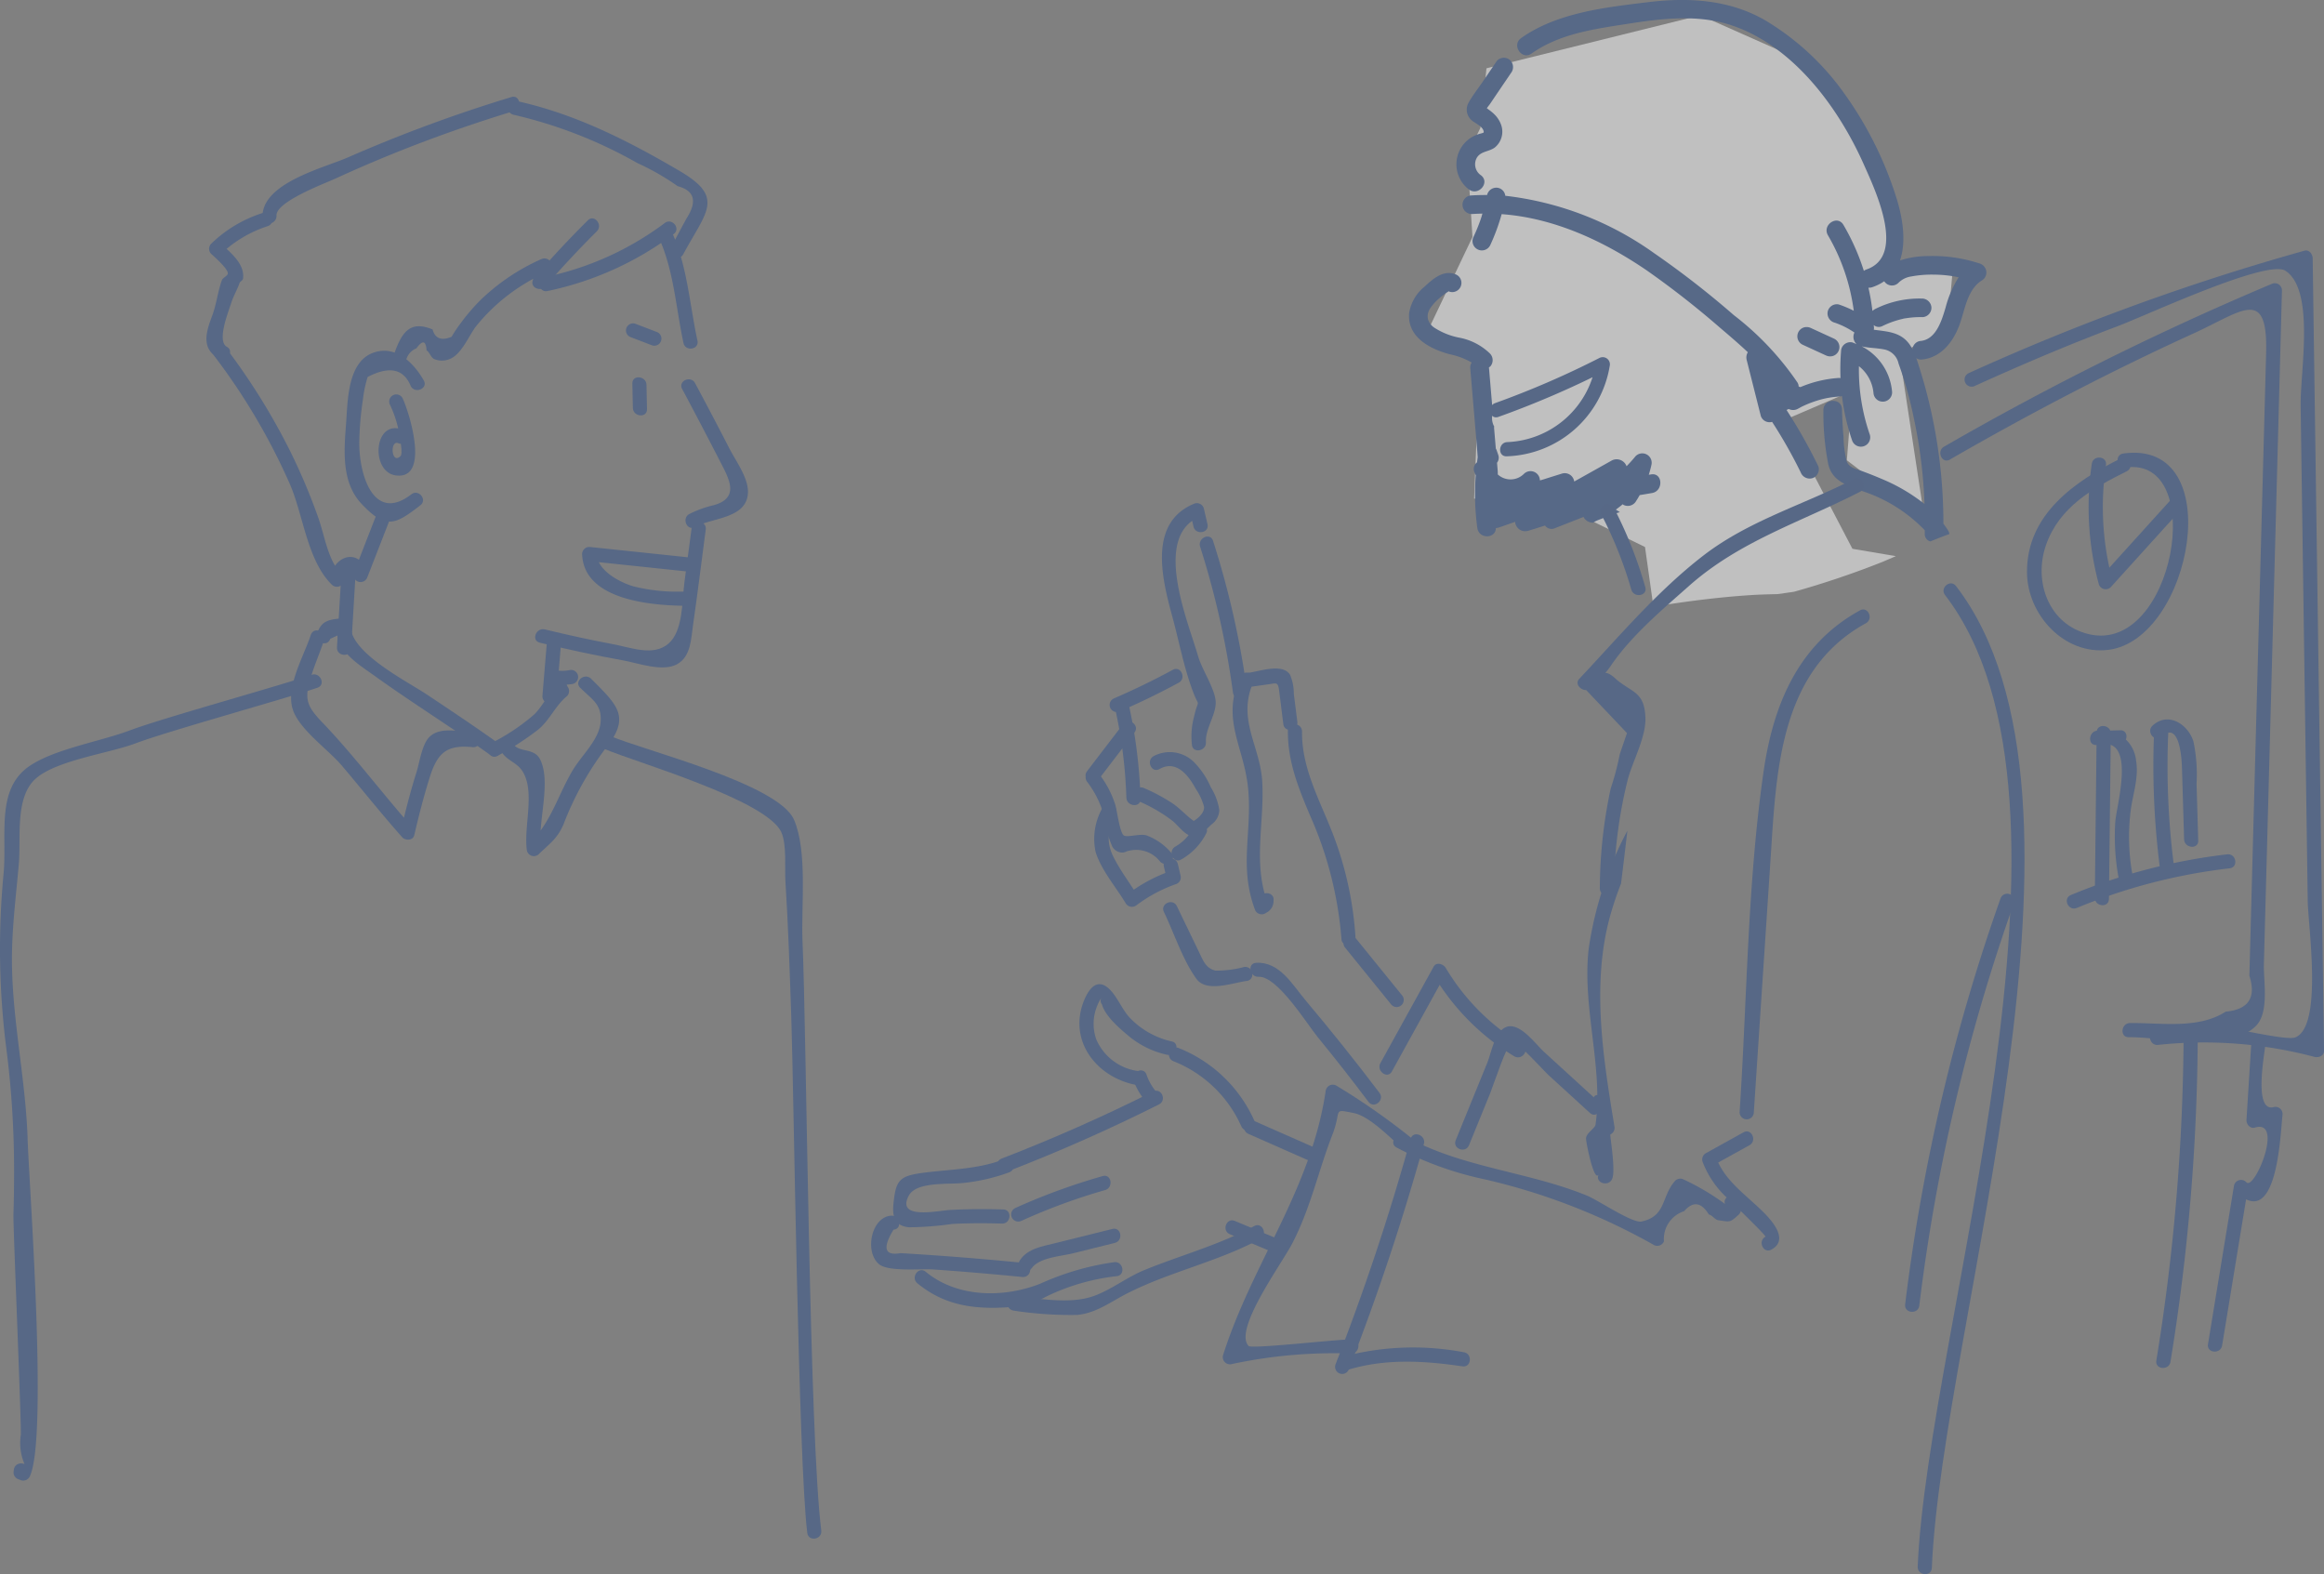 <svg xmlns="http://www.w3.org/2000/svg" viewBox="0 0 222.921 150.975"><rect x="0" y="0" width="222.921" height="150.975" fill="#808080" stroke="none"/><defs><style>.cls-1{isolation:isolate;}.cls-2{opacity:0.5;mix-blend-mode:multiply;}.cls-3{fill:#fff;}.cls-4{fill:#2d518e;}.cls-5{fill:#2d508c;}</style></defs><g class="cls-1"><g id="図形_画像" data-name="図形・画像"><g class="cls-2"><path class="cls-3" d="M137.058,31.52l4.894,2.532L141.4,47.817l9.551,1.292,6.841,3.356.805,5.723c3.064-.5,6.144-.9,9.258-1.106.885-.059,1.763-.08,2.642-.1q.789-.11,1.577-.223a85.551,85.551,0,0,0,8.557-2.892c.409-.179.813-.349,1.221-.526l-4.164-.707-6.463-12.376,6.454-2.774-.527,6.661,7.461,5.685-2.427-15.945,4.6-2.184.557-6.19-6.191-.557.055-6.632L174.3,6.443,163.1,1.469,142.584,6.551,142,12.269,140.32,15.69l.621,2.328.3,4.716Z"/><path class="cls-3" d="M180.62,33.525a2.565,2.565,0,0,0-2.375-.962A2.289,2.289,0,0,0,180.62,33.525Z"/><path class="cls-4" d="M153.263,49.892c.7-.274,1.4-.553,2.114-.774q-.191-.12-.383-.238c.22-.17.446-.332.656-.517.035.023.062.049.1.071a.916.916,0,0,0,1.2-.4c.121-.178.225-.365.332-.549.4-.067.8-.131,1.192-.2,1.116-.206,1.017-1.992-.113-1.782-.069.012-.139.02-.208.033.1-.326.193-.657.264-.995a.9.9,0,0,0-1.544-.773c-.271.333-.556.647-.852.947a1.013,1.013,0,0,0-1.392-.563l-2.482,1.39L151,46.183a.917.917,0,0,0-1.174-.761l-1.369.428c-.182.057-.363.12-.547.171a1.31,1.31,0,0,1-.2.052.9.9,0,0,0-1.541-.617,1.814,1.814,0,0,1-2.5.048c0-.154,0-.3-.013-.418l-.06-.7a.8.8,0,0,0,.112-.772l-.164-.473a.694.694,0,0,0-.063-.113q-.049-.593-.1-1.186l-.078-.914c.017.019.042.028.06.045a1.638,1.638,0,0,1-.206-1.217,1.082,1.082,0,0,1,.038-.105q-.187-2.209-.374-4.417a.871.871,0,0,0,.141-.1.915.915,0,0,0-.079-1.261,5.768,5.768,0,0,0-2.815-1.47,6.752,6.752,0,0,1-2.506-.989,1.485,1.485,0,0,1-.6-.844,1.325,1.325,0,0,1,0-.458,1.553,1.553,0,0,1,.236-.555,4.475,4.475,0,0,1,.806-.9,7.426,7.426,0,0,1,.613-.493c.1-.071.2-.131.305-.2.014-.01.021-.008.032-.014a.2.2,0,0,1-.073-.017c.024.01.049.009.074.017.08-.035.1.007.034.009a.883.883,0,0,0,.694-1.622c-1.195-.523-2.23.408-3.059,1.173A4.111,4.111,0,0,0,135.17,30c-.219,2.316,1.961,3.456,3.871,3.972a7.1,7.1,0,0,1,2.131.8.8.8,0,0,0-.143.534l.629,7.424c.032.373.057.748.084,1.122-.023.164-.043.328-.064.492a.8.8,0,0,0-.252.938c.038.1.084.2.129.3a23.989,23.989,0,0,0,.154,5.059c.153,1.087,1.778,1.033,1.774,0a1,1,0,0,0,.323-.059l1.527-.534a.968.968,0,0,0,1.2.872c.56-.162,1.115-.34,1.67-.518a.762.762,0,0,0,.948.255l2.739-1.077a1.023,1.023,0,0,0,.923.55A2.423,2.423,0,0,1,153.263,49.892Z"/><path class="cls-4" d="M138.948,27.945c.011,0,.027.008.035.008-.011,0-.023,0-.034-.009Z"/><path class="cls-4" d="M143.6,8.968l1.321-1.946a.923.923,0,0,0-.08-1.261.9.9,0,0,0-1.26.08L142.2,7.875c-.434.639-.934,1.266-1.312,1.939a1.352,1.352,0,0,0,.434,1.841c.335.241.94.522,1,.98a.162.162,0,0,1-.023.089,2.127,2.127,0,0,1-.333.1,3.426,3.426,0,0,0-.849.369,3.029,3.029,0,0,0-.237,4.961c.9.709,2.087-.627,1.181-1.34a1.272,1.272,0,0,1-.393-1.7c.4-.63,1.163-.553,1.717-.968a1.955,1.955,0,0,0,.605-2.172,2.67,2.67,0,0,0-.674-1.035,4.113,4.113,0,0,0-.528-.43l-.17-.13c.107-.157.238-.31.323-.435Z"/><path class="cls-4" d="M141.181,20.529c.339-.024.677-.036,1.014-.042-.034.114-.062.229-.1.343-.027.084-.055.168-.083.251l-.02.057-.016.046c-.061.166-.122.331-.187.495-.138.353-.289.7-.448,1.043a.893.893,0,1,0,1.6.8,19.552,19.552,0,0,0,1.1-2.983c5.016.364,9.746,2.552,13.9,5.382a85.5,85.5,0,0,1,7.053,5.518c.9.765,1.8,1.534,2.66,2.343a.966.966,0,0,0-.106.755l1.353,5.365a.885.885,0,0,0,.781.592.907.907,0,0,0,.3-.032,45.98,45.98,0,0,1,2.744,4.842.922.922,0,0,0,1.136.553.9.9,0,0,0,.554-1.136,50.727,50.727,0,0,0-3.049-5.4c.016-.008.032-.009.048-.018.053-.029.1-.052.158-.08a.938.938,0,0,0,.911-.032c.1-.053.193-.106.291-.158.024-.013.038-.02.05-.028l.039-.018c.174-.083.35-.163.529-.237a10.377,10.377,0,0,1,1.054-.372c.173-.05.346-.1.521-.138.092-.022.185-.042.278-.061l.136-.025a10.628,10.628,0,0,1,1.152-.13.8.8,0,0,0,.151-.041,20.575,20.575,0,0,0,.981,4.287.894.894,0,0,0,1.689-.583,18.976,18.976,0,0,1-1.045-6.566,3.7,3.7,0,0,1,1.4,2.6.894.894,0,0,0,1.783-.113,5.415,5.415,0,0,0-2.921-4.392c.69.163,1.393.153,2.088.285a1.744,1.744,0,0,1,1.45,1.36,37.081,37.081,0,0,1,1.464,5.23,46.658,46.658,0,0,1,1.027,8.25,17.1,17.1,0,0,0-4.026-2.375c-.62-.269-1.25-.516-1.884-.753-.589-.219-1.338-.332-1.559-.989a10.2,10.2,0,0,1-.3-2.314c-.077-.884-.123-1.769-.146-2.656-.03-1.149-1.813-1.035-1.783.113a25.519,25.519,0,0,0,.467,5.156c.4,1.7,1.9,2.033,3.331,2.6a14.553,14.553,0,0,1,5.926,3.733c0,.1,0,.209,0,.313a.723.723,0,0,0,.532.758q.912-.375,1.834-.712a.934.934,0,0,0-.118-.317c-.143-.235-.3-.455-.463-.672A49.542,49.542,0,0,0,185,38.441q-.369-1.518-.838-3.008c-.112-.359-.224-.728-.353-1.09a.792.792,0,0,0,.544.139c1.888-.191,3.054-1.766,3.643-3.436.5-1.43.731-3.324,2.15-4.177a.884.884,0,0,0,.37-.915.924.924,0,0,0-.685-.7A14.307,14.307,0,0,0,185,24.56a8.811,8.811,0,0,0-2.754.42c.665-1.892.206-4.346-.412-6.227a35.131,35.131,0,0,0-4.851-9.677,25.109,25.109,0,0,0-7.733-7.169c-3.442-1.953-7.3-2.166-11.156-1.7-4.095.5-8.735,1-12.186,3.447-.936.664.056,2.15,1,1.482,2.718-1.93,6.121-2.367,9.336-2.869,3.277-.511,6.736-.907,9.941.191,5.872,2.012,10.182,7.878,12.605,13.337,1.059,2.387,4.117,8.766.206,10.062a.86.86,0,0,0-.213.122,21.621,21.621,0,0,0-1.96-4.412c-.582-.991-2.064.007-1.483,1a19.319,19.319,0,0,1,2.476,7.238,10.935,10.935,0,0,0-1.444-.607.9.9,0,0,0-1.057.691A.916.916,0,0,0,176,30.949a7.812,7.812,0,0,1,1.879.945.959.959,0,0,0,.208,1.115c-.14-.059-.275-.124-.421-.171a.9.9,0,0,0-1.057.692,21.771,21.771,0,0,0-.065,2.737.769.769,0,0,0-.136-.02,11.323,11.323,0,0,0-3.717.884.883.883,0,0,0-.16-.053.811.811,0,0,0-.113-.387,28,28,0,0,0-6.1-6.46,86.98,86.98,0,0,0-7.657-5.954,30.527,30.527,0,0,0-14.273-5.5.876.876,0,0,0-.69-.76.908.908,0,0,0-1.054.686c-.524,0-1.048.009-1.576.047A.893.893,0,0,0,141.181,20.529ZM179.57,27.55a4.594,4.594,0,0,0,1.168-.576.879.879,0,0,0,1.391.123,2.181,2.181,0,0,1,1.211-.583,10.573,10.573,0,0,1,2.064-.176,12.1,12.1,0,0,1,2.475.256,9.933,9.933,0,0,0-1.251,2.89c-.357,1.191-.891,3.064-2.39,3.216a.854.854,0,0,0-.785.816,4.019,4.019,0,0,0-.279-.475c-.852-1.21-2.15-1.238-3.436-1.417a1.013,1.013,0,0,0,.018-.178c0-.089-.02-.178-.025-.267a.754.754,0,0,0,.785.116,8.937,8.937,0,0,1,1.981-.71c.045-.01.308-.088.1-.023a1.584,1.584,0,0,1,.227-.039q.265-.042.532-.069a8.943,8.943,0,0,1,1.073-.038.9.9,0,0,0,.835-.948.917.917,0,0,0-.948-.835,9.483,9.483,0,0,0-4.385.972,1.427,1.427,0,0,0-.326.218,21.233,21.233,0,0,0-.383-2.232A.9.9,0,0,0,179.57,27.55Z"/><path class="cls-4" d="M175.951,32.492,173.7,31.459a.939.939,0,0,0-.693-.047.894.894,0,0,0-.11,1.643l2.247,1.033a.94.94,0,0,0,.693.047.894.894,0,0,0,.11-1.643Z"/><path class="cls-5" d="M65.434,37.308q1.99,3.726,3.916,7.488c.77,1.506,1.361,3.017-.87,3.652a10.4,10.4,0,0,0-2.364.854c-.759.426-.2,1.668.563,1.239,1.618-.907,4.966-.782,5.066-3.288.055-1.4-1.159-3.031-1.764-4.206q-1.627-3.165-3.309-6.3c-.411-.769-1.652-.21-1.238.564Z"/><path class="cls-5" d="M66.341,50.662l-.687,5.159c-.246,1.851-.106,4.713-1.558,5.929s-3.518.366-5.355.022c-2.175-.408-4.335-.885-6.485-1.407-.84-.2-1.328,1.067-.478,1.274,2.638.64,5.287,1.218,7.959,1.691,1.417.251,3.822,1.153,5.22.369,1.324-.742,1.329-2.439,1.518-3.744.444-3.051.814-6.115,1.221-9.171.115-.868-1.24-.99-1.355-.122Z"/><path class="cls-5" d="M52.477,61.374l-.447,5.377a.681.681,0,0,0,1.355.122l.447-5.378a.681.681,0,0,0-1.355-.121Z"/><path class="cls-5" d="M54.689,64.257a3.522,3.522,0,0,1-1.31.037.69.69,0,0,0-.732.793,2.758,2.758,0,0,0,.737,1.621l.1-.957c-.941.785-1.368,1.9-2.223,2.754a19.464,19.464,0,0,1-4.091,2.743c-.753.434-.2,1.676.563,1.238a27.413,27.413,0,0,0,3.905-2.521c1.1-.917,1.623-2.257,2.7-3.159a.689.689,0,0,0,.1-.957q-.225-.5-.451-.993l-.731.793A6.8,6.8,0,0,0,54.92,65.6a.681.681,0,0,0-.231-1.341Z"/><path class="cls-5" d="M47.858,71.331c-2.286-1.642-4.63-3.192-6.968-4.756-1.779-1.19-7.347-4-7.244-6.553a.692.692,0,0,0-.793-.731c-1.314.142-2.02.21-2.449,1.5-.274.828,1,1.31,1.274.477l1.4-.64q-.4-.366-.793-.731c-.1,2.547,1.827,3.616,3.753,5,3.615,2.594,7.4,4.937,11.016,7.533a.681.681,0,0,0,.8-1.1Z"/><path class="cls-5" d="M55.654,65.961c1.138,1.142,2.069,1.56,1.961,3.242-.113,1.749-1.844,3.227-2.742,4.776-1.422,2.452-2.043,4.932-4.093,6.928l1.1.412c-.322-2.405,1.005-6.216-.043-8.428-.613-1.293-2.162-.594-2.685-1.677-.38-.788-1.62-.227-1.238.564.626,1.3,1.662,1.188,2.3,2.356,1.082,1.971.018,5.145.322,7.416a.684.684,0,0,0,1.1.412c1.087-1.059,1.8-1.489,2.41-2.882a29.65,29.65,0,0,1,3.984-7.228c2.494-3.074,1.277-4.139-1.325-6.75-.613-.616-1.672.239-1.055.859Z"/><path class="cls-5" d="M29.809,60.9c-.648,2.034-2.539,5.139-1.653,7.346.742,1.852,3.35,3.671,4.637,5.189,1.935,2.281,3.793,4.622,5.78,6.859.3.34,1.04.346,1.164-.191.432-1.872.91-3.726,1.486-5.56.747-2.379,1.662-3.135,4.136-2.88a.681.681,0,0,0,.121-1.356c-1.339-.138-3.287-.662-4.313.4-.7.723-.924,2.427-1.218,3.362-.576,1.834-1.054,3.688-1.486,5.561l1.165-.191c-2.974-3.349-5.653-6.964-8.756-10.2-1.567-1.633-1.687-2.318-.986-4.519.359-1.128.837-2.214,1.2-3.342.265-.831-1.007-1.313-1.273-.477Z"/><path class="cls-5" d="M29.886,64.723c-3.2,1.091-14.308,4.15-17.473,5.344C9.7,71.093,5.228,71.832,2.824,73.475-.42,75.693.689,80.043.343,83.8a75.658,75.658,0,0,0,.31,17.117,92.219,92.219,0,0,1,.7,11.4c0,1.408-.02,2.817-.064,4.224-.031,1.05.77,20.014.709,21.063a5.134,5.134,0,0,0,.69,3.465c.119-.867-1.236-.989-1.356-.122l-.03.217a.689.689,0,0,0,.439.7l.257.1a.7.7,0,0,0,.876-.4c1.742-3.8-.1-28.2-.224-32.3-.188-5.98-1.6-11.913-1.5-17.882.049-2.854.409-5.693.657-8.533.217-2.494-.395-6.328,1.585-8.139,1.954-1.787,7.056-2.451,9.589-3.407,3.166-1.195,14.27-4.254,17.473-5.345.83-.282.26-1.518-.563-1.238Z"/><path class="cls-5" d="M40.648,36.486c-.969-1.694-2.717-3.451-4.881-2.641-2.461.921-2.409,4.678-2.57,6.774-.2,2.61-.456,5.636,1.471,7.691,2.356,2.512,3.25,2.007,5.651.153.7-.536-.167-1.59-.859-1.055-3.7,2.858-5.091-2.091-4.994-5.212a30.977,30.977,0,0,1,.345-3.87,11.517,11.517,0,0,1,.456-2.171q3.124-1.623,4.142.895c.432.754,1.673.2,1.239-.564Z"/><path class="cls-5" d="M37.383,38.772a10.663,10.663,0,0,1,.971,3.2c.036.282.3,1.55.059,1.779-.881.854-1.033-1.578-.206-1.242.811.33,1.288-.944.477-1.273-2.851-1.159-3.182,4.035-.717,4.361,3.335.44,1.281-6.066.655-7.393a.681.681,0,0,0-1.239.563Z"/><path class="cls-5" d="M63.033,31.852l-2.087-.8a.68.68,0,0,0-.477,1.273l2.087.8a.681.681,0,0,0,.477-1.274Z"/><path class="cls-5" d="M60.656,36.785q.024,1.169.049,2.337c.018.865,1.373,1,1.355.122q-.024-1.168-.049-2.337c-.018-.865-1.374-1-1.355-.122Z"/><path class="cls-5" d="M66.624,53.517,56.574,52.46a.691.691,0,0,0-.731.793c.248,4.245,6.45,4.772,9.5,4.844.869.02,1-1.335.121-1.355a17.487,17.487,0,0,1-4.724-.509c-1.4-.43-3.454-1.526-3.552-3.211l-.731.793L66.5,54.872a.681.681,0,0,0,.121-1.355Z"/><path class="cls-5" d="M66.9,32.668c-.771-3.553-.964-7.178-2.5-10.523a.681.681,0,0,0-1.239.564c1.489,3.232,1.657,6.757,2.4,10.189.185.853,1.527.629,1.341-.23Z"/><path class="cls-5" d="M63.766,21.389a29,29,0,0,1-11.479,5.183c-.854.179-.629,1.522.231,1.341a30.623,30.623,0,0,0,12.107-5.469c.7-.525-.16-1.578-.859-1.055Z"/><path class="cls-5" d="M56.386,21.133c-1.8,1.787-3.516,3.625-5.175,5.54l1.187.638a4.68,4.68,0,0,0,.507-1.788.685.685,0,0,0-.959-.68,20.192,20.192,0,0,0-5.737,3.821,18.234,18.234,0,0,0-1.954,2.247,13.125,13.125,0,0,0-.941,1.393q-1.461.6-1.819-.706c-2.249-.93-3.049.314-3.858,2.881-.262.831,1.01,1.314,1.274.477a1.629,1.629,0,0,1,1.031-1.547q.889-1.228.973.2c.274.131.413.669.714.821a1.94,1.94,0,0,0,1.465.022c1.186-.432,1.889-2.3,2.595-3.193a18.076,18.076,0,0,1,6.82-5.179l-.959-.68-.426,1.433c-.322.747.713,1.186,1.188.638q2.372-2.735,4.933-5.284c.617-.612-.238-1.672-.859-1.055Z"/><path class="cls-5" d="M65.538,24.383c2.222-4.136,4.019-5.429-.369-8-5-2.927-10.065-5.5-15.769-6.728-.853-.183-.97,1.174-.122,1.356a43.98,43.98,0,0,1,11.893,4.646,23.212,23.212,0,0,1,3.834,2.2q2.441.645.822,3.135l-1.39,2.589c-.409.761.689,1.567,1.1.8Z"/><path class="cls-5" d="M49.054,9.31a141.133,141.133,0,0,0-15.646,5.772c-2.361,1.041-8.4,2.481-8.226,5.82.045.872,1.386.636,1.341-.231-.068-1.316,4.574-3.05,5.642-3.54q2.7-1.239,5.454-2.356c3.825-1.554,7.719-2.915,11.666-4.124.825-.253.606-1.6-.231-1.341Z"/><path class="cls-5" d="M25.117,20.453A12.486,12.486,0,0,0,20.3,23.336a.694.694,0,0,0,.03,1.078c.276.258,1.594,1.412,1.523,1.834-.037.22-.485.4-.562.608-.411,1.125-.517,2.306-.941,3.435-.571,1.518-1.094,3.121.612,4.073.757.422,1.563-.676.8-1.1-.985-.55.133-3.311.419-4.216.2-.628.638-1.413.795-1.9.051-.157.314-.242.338-.429.18-1.425-1.216-2.5-2.184-3.407l.03,1.078a11.746,11.746,0,0,1,4.52-2.7c.831-.275.261-1.511-.563-1.238Z"/><path class="cls-5" d="M20.575,34.169A60.494,60.494,0,0,1,27.8,46.417c1.291,2.968,1.668,7.309,4,9.628A.69.69,0,0,0,33,55.676l.914-.4a.687.687,0,0,0,1.308.123q1.2-3.073,2.392-6.146a.681.681,0,0,0-1.274-.477q-1.2,3.072-2.392,6.146l1.307.123c-.678-2.576-3.283-1.86-3.61.507l1.2-.369c-1.391-1.386-1.666-3.687-2.307-5.505a58.3,58.3,0,0,0-2.66-6.318A62.912,62.912,0,0,0,21.63,33.31c-.528-.7-1.581.161-1.055.859Z"/><path class="cls-5" d="M32.769,54.641l-.445,7.445c-.053.871,1.3,1,1.355.122l.445-7.446c.052-.871-1.3-1-1.355-.121Z"/><path class="cls-5" d="M58.034,71.852C60.889,73.08,73.51,76.7,74.941,79.808c.548,1.192.313,3.46.4,4.758.279,4.336.411,8.681.561,13.023.239,6.906.673,42.569,1.533,49.434.109.869,1.45.638,1.341-.231-1.157-9.227-1.4-47.3-1.8-56.583-.137-3.24.5-8.556-.814-11.589-1.489-3.447-14.407-6.647-17.651-8.042-.8-.346-1.28.928-.477,1.274Z"/><path class="cls-5" d="M144.532,43.764a10.346,10.346,0,0,0,9.871-8.645.69.69,0,0,0-.971-.793,85.819,85.819,0,0,1-10.016,4.335c-.816.293-.514,1.62.31,1.325a88.722,88.722,0,0,0,10.343-4.457l-.971-.793a8.99,8.99,0,0,1-8.531,7.667c-.868.047-.912,1.408-.035,1.361Z"/><path class="cls-5" d="M153.571,49.285a39.065,39.065,0,0,1,2.907,7.264c.238.832,1.582.612,1.341-.231a40.739,40.739,0,0,0-3.01-7.6c-.4-.775-1.643-.216-1.238.563Z"/><path class="cls-5" d="M154.812,85.3a44.387,44.387,0,0,1,1.318-10.5c.454-1.764,1.763-4.072,1.7-5.957-.088-2.618-1.386-2.391-2.96-3.837s-1.865,1.071-.348-1.166c1.931-2.849,4.9-5.347,7.483-7.638,4.884-4.332,10.716-6.112,16.4-9.03.777-.4.218-1.639-.563-1.238-4.849,2.489-10.1,3.988-14.46,7.354-4.427,3.416-8.085,7.769-11.9,11.825-.459.487.159,1.1.666,1.07l3.915,4.126q-.348,1.014-.694,2.027a25.558,25.558,0,0,1-.866,3.284,46.087,46.087,0,0,0-1.045,9.564c-.013.869,1.342,1,1.355.121Z"/><path class="cls-5" d="M178.415,58.539c-5.905,3.24-8.315,9-9.247,15.44-1.551,10.721-1.582,21.852-2.3,32.656a.681.681,0,0,0,1.356.121q.8-12.1,1.6-24.21c.559-8.4.782-18.177,9.151-22.769.764-.419.206-1.66-.563-1.238Z"/><path class="cls-5" d="M167.244,108.6l-3.574,1.979a.7.7,0,0,0-.337.9,9.14,9.14,0,0,0,2.47,3.533c.328.313,3.661,3.533,3.544,3.6-.768.413-.21,1.654.563,1.238,1.687-.907.143-2.683-.746-3.574-1.681-1.684-3.763-3.022-4.593-5.357l-.337.9,3.573-1.979c.762-.422.2-1.663-.563-1.238Z"/><path class="cls-5" d="M165.462,115.472a23.1,23.1,0,0,0-4.054-2.388.7.7,0,0,0-.79.238c-1.269,1.492-.8,3.34-3.172,3.835-.862.179-4.165-2.051-5.181-2.468-5.7-2.345-12.136-2.692-17.519-5.74-.755-.427-1.56.671-.8,1.1a32.331,32.331,0,0,0,8.485,3.064,60.529,60.529,0,0,1,16.142,6.253.691.691,0,0,0,1.036-.312,2.791,2.791,0,0,1,1.932-2.888q1.285-1.47,2.376.317c.34.063.569.507.932.555,1.08.141,1.063.262,1.9-.517a.677.677,0,0,0,.241-.643l-.189-.639c-.246-.829-1.59-.61-1.341.231Z"/><path class="cls-5" d="M135.306,109.234a226.055,226.055,0,0,1-7.21,21.652.681.681,0,0,0,1.274.477,226.037,226.037,0,0,0,7.21-21.651c.232-.837-1.04-1.322-1.274-.478Z"/><path class="cls-5" d="M184.1,125.224a181.038,181.038,0,0,1,9.076-38.6.68.68,0,0,0-1.273-.478,182.539,182.539,0,0,0-9.158,38.953c-.106.868,1.249.992,1.355.121Z"/><path class="cls-5" d="M129.226,131.4c3.623-1.121,7.351-.9,11.051-.354.865.129.987-1.227.122-1.355a26.093,26.093,0,0,0-11.737.47c-.835.259-.263,1.494.564,1.239Z"/><path class="cls-5" d="M135.926,109.589a65.639,65.639,0,0,0-7.689-5.435.69.69,0,0,0-1.077.49c-1.408,9.484-7.009,16.435-9.83,25.29a.687.687,0,0,0,.753.909,46.784,46.784,0,0,1,11.5-1.027c.87.029,1-1.326.122-1.355-1.192-.04-9.638.944-9.936.632-1.488-1.559,3.176-7.876,4.195-9.852,1.768-3.428,2.473-6.882,3.841-10.413.931-2.4-.05-2.488,2.035-2.08,1.694.331,3.982,2.873,5.287,3.942.679.556,1.474-.549.8-1.1Z"/><path class="cls-5" d="M126.567,110.274l-6.346-2.8c-.8-.353-1.276.922-.477,1.274l6.346,2.8c.8.353,1.276-.922.477-1.274Z"/><path class="cls-5" d="M123,119.005l-4.555-1.907c-.809-.338-1.285.937-.478,1.274l4.556,1.907c.808.338,1.284-.936.477-1.274Z"/><path class="cls-5" d="M112.4,99.884a7.923,7.923,0,0,1-3.988-2.229c-.8-.825-1.271-2.165-2.1-2.884-1.1-.949-1.856.067-2.3,1.116-1.672,3.994,1.32,7.641,5.273,8.219.866.127.987-1.229.122-1.355a5.11,5.11,0,0,1-4.238-3.031,4.48,4.48,0,0,1-.059-2.882,4.672,4.672,0,0,1,.581-1.213.573.573,0,0,0,.014.713c.287,1.1,1.734,2.342,2.585,3.047a8.673,8.673,0,0,0,3.633,1.773c.841.195,1.329-1.076.478-1.274Z"/><path class="cls-5" d="M108.736,103.63a6.17,6.17,0,0,0,1.124,1.95c.564.67,1.62-.189,1.055-.859a5.108,5.108,0,0,1-.94-1.654c-.29-.827-1.526-.258-1.239.563Z"/><path class="cls-5" d="M110.61,104.685q-7.113,3.57-14.538,6.436c-.819.316-.252,1.553.563,1.239q7.424-2.868,14.538-6.436c.782-.393.222-1.632-.563-1.239Z"/><path class="cls-5" d="M96.246,111.208c-2.54.966-5.223.934-7.879,1.3-2.146.3-2.432.771-2.661,2.892-.133,1.245.083,2.186,1.508,2.31a31.408,31.408,0,0,0,4.127-.322c1.589-.082,3.178-.081,4.769-.034.87.025,1-1.33.121-1.355-1.708-.051-3.414-.042-5.121.048-1.08.056-5.219.99-3.929-1.388.736-1.358,3.871-1.043,5.2-1.2a18.089,18.089,0,0,0,4.425-1.02c.82-.312.252-1.548-.563-1.238Z"/><path class="cls-5" d="M97.954,117.1A58,58,0,0,1,106,114.14c.833-.238.613-1.582-.231-1.341a60.4,60.4,0,0,0-8.379,3.061.68.68,0,0,0,.563,1.238Z"/><path class="cls-5" d="M85.477,116.593c-1.93.151-2.562,3.5-1.154,4.659.9.744,4.064.42,5.168.5q4.305.3,8.6.727a.681.681,0,0,0,.122-1.356c-2.327-.226-4.654-.433-6.985-.608q-1.615-.123-3.232-.226-.808-.054-1.618-.1-2.289.406-.67-2.251c.872-.068.638-1.408-.231-1.341Z"/><path class="cls-5" d="M98.94,121.66c.729-1.065,2.843-1.17,4-1.458l3.994-.993c.844-.21.622-1.553-.231-1.341l-5.491,1.365c-1.238.307-2.609.5-3.377,1.628-.494.722.606,1.522,1.1.8Z"/><path class="cls-5" d="M87.993,123.077c2.791,2.3,5.882,2.564,9.45,2.243a8.159,8.159,0,0,0,2.917-.967,20.7,20.7,0,0,1,6.754-1.957c.87-.093.638-1.433-.231-1.341a25.824,25.824,0,0,0-7.087,2.059c-3.515,1.388-7.967,1.363-11-1.138-.678-.558-1.472.547-.8,1.1Z"/><path class="cls-5" d="M97.228,125.7a35.875,35.875,0,0,0,6.115.413c1.857-.192,3.175-1.251,4.82-2.084,4.1-2.077,8.65-3.01,12.708-5.2.767-.414.209-1.654-.564-1.238-3.364,1.813-7.017,2.786-10.54,4.222-1.636.667-3.124,1.844-4.743,2.449-2.354.88-5.243.261-7.675.078a.681.681,0,0,0-.121,1.356Z"/><path class="cls-5" d="M154.862,108.07c-1.064-6.473-2.183-13.407-.516-19.853a31.534,31.534,0,0,1,1.144-3.468c.215-1.688.411-3.379.609-5.07a34.7,34.7,0,0,0-3.7,11.243c-.678,5.642,1.416,11.478.647,16.937-.053.372-.9.8-.911,1.333-.01.356.774,4.3,1.215,3.436-.4.778.879,1.25,1.273.477.4-.788-.23-4.274-.154-4.3A.686.686,0,0,0,154.862,108.07Z"/><path class="cls-5" d="M186.57,57.069c15.316,19.939-1.663,70.4-2.622,93.186-.036.871,1.319,1,1.356.121.977-23.217,17.916-73.864,2.322-94.166-.535-.7-1.588.165-1.056.859Z"/><path class="cls-5" d="M153.22,105.8a.388.388,0,0,0,0-.776.388.388,0,0,0,0,.776Z"/><path class="cls-5" d="M153.316,105.647l-5.246-4.793c-.728-.666-2.245-2.79-3.527-2.379-1.166.373-1.481,2.476-1.865,3.418l-3.046,7.471c-.331.812.943,1.288,1.274.478l2.031-4.981c.276-.678,1.662-4.9,2.1-4.93.565-.038,3.027,2.751,3.466,3.152l4.011,3.665c.646.591,1.438-.517.8-1.1Z"/><path class="cls-5" d="M146.043,100.2a21.24,21.24,0,0,1-7.361-7.36c-.227-.381-.895-.616-1.17-.118l-5.1,9.239c-.418.758.68,1.564,1.1.8q2.547-4.62,5.1-9.239l-1.17-.118a22.62,22.62,0,0,0,7.8,7.9c.745.451,1.548-.648.8-1.1Z"/><path class="cls-5" d="M134.516,95.5,130.055,90a.681.681,0,0,0-1.055.859l4.461,5.5a.681.681,0,0,0,1.055-.859Z"/><path class="cls-5" d="M130.016,89.833a33.442,33.442,0,0,0-1.881-9.083c-1.237-3.5-3.284-6.765-3.244-10.582.01-.868-1.346-1-1.355-.121-.031,2.963.993,5.486,2.13,8.177a35.959,35.959,0,0,1,3.009,11.84c.055.872,1.4.637,1.341-.231Z"/><path class="cls-5" d="M124.441,69.218l-.336-2.671a4.658,4.658,0,0,0-.359-1.824c-.7-1.132-2.87-.354-3.884-.212-.867.121-.637,1.462.231,1.341l1.583-.222c.739-.1.911-.253,1.016.576l.408,3.243c.109.869,1.45.638,1.341-.231Z"/><path class="cls-5" d="M118.96,64.919c-1.873,4.21.425,6.7.776,10.874s-.9,7.391.663,11.506a.691.691,0,0,0,1.049.246,1.234,1.234,0,0,0,.71-1.167c.125-.866-1.23-.988-1.355-.122l-.214.234,1.049.246c-1.5-3.95-.339-7.713-.562-11.754-.189-3.441-2.449-5.973-.843-9.586.357-.8-.919-1.275-1.273-.477Z"/><path class="cls-5" d="M120.722,93.683c1.8-.092,4.613,4.488,5.693,5.809q2.49,3.045,4.854,6.189c.53.7,1.582-.162,1.055-.859q-3.39-4.482-7.01-8.779c-1.35-1.593-2.541-3.818-4.822-3.7-.873.045-.636,1.385.23,1.341Z"/><path class="cls-5" d="M119.608,66.191a84.039,84.039,0,0,0-3.253-14.323c-.266-.833-1.5-.262-1.238.563a82.115,82.115,0,0,1,3.15,13.991c.118.868,1.459.637,1.341-.231Z"/><path class="cls-5" d="M115.676,71.179c-.085-1.336,1.1-2.774.917-4.06s-1.3-2.893-1.683-4.224c-.939-3.266-4.419-11.438.185-13.349l-.952-.5.339,1.457c.2.849,1.54.626,1.341-.23l-.339-1.458a.69.69,0,0,0-.952-.5c-4.4,1.825-3.081,7.157-2.088,10.794.642,2.351,1.1,4.837,1.949,7.119.706,1.9.6.493.137,2.536a7.16,7.16,0,0,0-.2,2.653c.056.872,1.4.637,1.341-.231Z"/><path class="cls-5" d="M112.5,64.242q-2.77,1.5-5.662,2.749a.68.68,0,0,0,.563,1.238q2.891-1.251,5.662-2.749c.767-.414.209-1.655-.563-1.238Z"/><path class="cls-5" d="M106.891,67.626a46.14,46.14,0,0,1,1.153,8.873c.026.863,1.382,1,1.355.122a48,48,0,0,0-1.167-9.225c-.193-.85-1.536-.627-1.341.23Z"/><path class="cls-5" d="M109.251,76.856a15.173,15.173,0,0,1,3.192,1.852c.543.415,1.218,1.446,1.975,1.5.646.047,1.392-.76,1.794-1.139a1.767,1.767,0,0,0,.748-1.351,5.671,5.671,0,0,0-.815-2.206,7.868,7.868,0,0,0-1.614-2.415,3.3,3.3,0,0,0-3.872-.578c-.757.428-.2,1.67.563,1.238,1.61-.91,2.786.612,3.47,1.89a5.709,5.709,0,0,1,.805,1.738c.035.668-.752,1.257-1.3,1.526l.681.069c-.871-.487-1.576-1.374-2.419-1.936a17.518,17.518,0,0,0-2.731-1.463c-.8-.35-1.278.925-.477,1.274Z"/><path class="cls-5" d="M107.724,69.456l-3.457,4.515c-.533.7.57,1.493,1.1.8l3.456-4.516c.534-.7-.57-1.493-1.1-.8Z"/><path class="cls-5" d="M104.27,74.97a9.368,9.368,0,0,1,1.715,3.641,9.172,9.172,0,0,0,.709,2.588,1.1,1.1,0,0,0,.944.568c.254.013.438-.146.66-.17a2.884,2.884,0,0,1,2.985,1.045c.616.613,1.676-.242,1.055-.859a5.7,5.7,0,0,0-2.376-1.665c-.645-.18-1.783.215-2.147.018-.408-.22-.668-2.446-.849-2.99a9.336,9.336,0,0,0-1.641-3.035.681.681,0,0,0-1.055.859Z"/><path class="cls-5" d="M105.732,77.516a6.016,6.016,0,0,0-.644,4.182c.541,1.747,1.928,3.344,2.863,4.888a.7.7,0,0,0,1.048.246,13.939,13.939,0,0,1,3.867-2.06.679.679,0,0,0,.388-.734l-.272-1.159c-.2-.848-1.542-.625-1.341.231l.273,1.158.388-.734a15.063,15.063,0,0,0-4.162,2.243l1.049.245c-.769-1.269-1.7-2.476-2.367-3.8-.8-1.579-.471-2.68.183-4.23.341-.807-.933-1.283-1.273-.477Z"/><path class="cls-5" d="M111.645,87.468c.986,2.041,1.792,4.584,3.12,6.416.968,1.336,3.471.374,4.815.2.868-.111.637-1.451-.231-1.341a10.341,10.341,0,0,1-2.734.35c-.962-.2-1.238-1.028-1.612-1.8l-2.12-4.388c-.381-.788-1.62-.227-1.238.564Z"/><path class="cls-5" d="M113.3,82.435a5.989,5.989,0,0,0,2.4-2.5c.4-.776-.877-1.246-1.274-.477a4.336,4.336,0,0,1-1.688,1.738c-.751.436-.195,1.678.563,1.238Z"/><path class="cls-5" d="M187.039,44.074c7.614-4.392,15.4-8.462,23.4-12.109,4.622-2.107,7.1-4.528,6.93,1.9l-.393,14.624q-.378,14.016-.755,28.031l-.393,14.625-.066,2.437q1.011,3.144-2.273,3.446c-2.638,1.7-6.181,1.057-9.177,1.094-.866.01-1,1.366-.122,1.355,2.882-.036,10.036,1.416,12.3-1.191,1.169-1.349.622-4.237.664-5.8q.18-6.7.361-13.406L218.887,27.9a.688.688,0,0,0-.959-.68,282.223,282.223,0,0,0-31.452,15.619c-.753.434-.2,1.676.563,1.239Z"/><path class="cls-5" d="M189.376,37.039c4.537-2.064,9.122-4.01,13.787-5.767,2.663-1,14.3-6.438,16.051-5.307,2.866,1.85,1.42,9.659,1.467,12.945q.12,8.315.238,16.628.222,15.44.442,30.88c.035,2.418,1.472,12.031-1.2,13.08-.814.319-5.573-.848-6.577-.9a45.011,45.011,0,0,0-6.809.277c-.871.087-.638,1.428.231,1.341a41.394,41.394,0,0,1,15,1.15c.381.1.924-.09.917-.576q-.544-38.006-1.088-76.012c-.006-.393-.329-.862-.793-.732A222.346,222.346,0,0,0,188.812,35.8a.681.681,0,0,0,.564,1.238Z"/><path class="cls-5" d="M203.423,43.969c-4.439,2.2-9.027,5.387-8.991,10.927.026,4.055,3.57,7.96,7.821,7.429,7.992-1,11.573-20.241,1.416-18.829-.868.121-.638,1.462.231,1.341,7.918-1.1,4.637,17.93-3.539,15.986-3.854-.917-5.336-5.05-4.1-8.567,1.268-3.622,4.487-5.444,7.729-7.048.784-.389.223-1.628-.563-1.239Z"/><path class="cls-5" d="M200.649,44.479a28.368,28.368,0,0,0,.655,11.486.691.691,0,0,0,1.221.284l6.846-7.561c.588-.649-.52-1.441-1.1-.8l-6.846,7.561,1.221.284a27.35,27.35,0,0,1-.64-11.133c.127-.866-1.229-.987-1.356-.122Z"/><path class="cls-5" d="M201.114,70.228,200.937,86.1c-.009.868,1.346,1,1.355.121q.09-7.935.178-15.871c.01-.869-1.346-1-1.356-.122Z"/><path class="cls-5" d="M206.629,70.063a76.934,76.934,0,0,0,.581,13.4c.113.869,1.454.638,1.34-.23a75.062,75.062,0,0,1-.566-13.046c.038-.871-1.317-1-1.355-.122Z"/><path class="cls-5" d="M207.335,70.65c1.849-1.7,1.952,2.644,1.964,3.045.022.68.041,1.361.061,2.041q.07,2.38.142,4.761c.026.864,1.381,1,1.355.122l-.162-5.442a15.309,15.309,0,0,0-.3-4.07c-.526-1.654-2.428-2.886-3.919-1.512-.642.592.214,1.649.859,1.055Z"/><path class="cls-5" d="M203.374,70.042,201.2,70.1l.055,1.348c3.744-.964,1.766,5.748,1.647,7.364a21.769,21.769,0,0,0,.415,5.878.681.681,0,0,0,1.341-.231,20.273,20.273,0,0,1-.264-6.842c.219-1.54.774-3.1.5-4.663a3.213,3.213,0,0,0-3.867-2.847c-.687.177-.771,1.371.054,1.348l2.175-.059c.864-.024,1-1.38.122-1.355Z"/><path class="cls-5" d="M199.209,87.081a54.714,54.714,0,0,1,14.658-3.8c.87-.1.638-1.442-.231-1.341a56.057,56.057,0,0,0-14.99,3.9c-.811.336-.246,1.573.563,1.239Z"/><path class="cls-5" d="M209.455,99.2a199.266,199.266,0,0,1-2.616,31.289c-.141.863,1.214.983,1.355.121A199.007,199.007,0,0,0,210.81,99.32c0-.868-1.351-1-1.355-.121Z"/><path class="cls-5" d="M215.958,99.869q-.237,3.774-.473,7.548c-.025.392.354.865.793.732,2.837-.863,0,6.03-.794,5.253a.69.69,0,0,0-1.205.369q-1.244,7.575-2.485,15.15c-.142.863,1.214.983,1.355.121q1.242-7.575,2.485-15.15l-1.2.369c4.038,3.973,4.3-5.6,4.511-7.36a.685.685,0,0,0-.793-.732c-2.077.632-.89-5.273-.834-6.178a.681.681,0,0,0-1.355-.122Z"/><path class="cls-5" d="M112.536,101.772a11.932,11.932,0,0,1,6.538,6.264.68.68,0,0,0,1.238-.563,13.376,13.376,0,0,0-7.3-6.975.681.681,0,0,0-.477,1.274Z"/></g></g></g></svg>